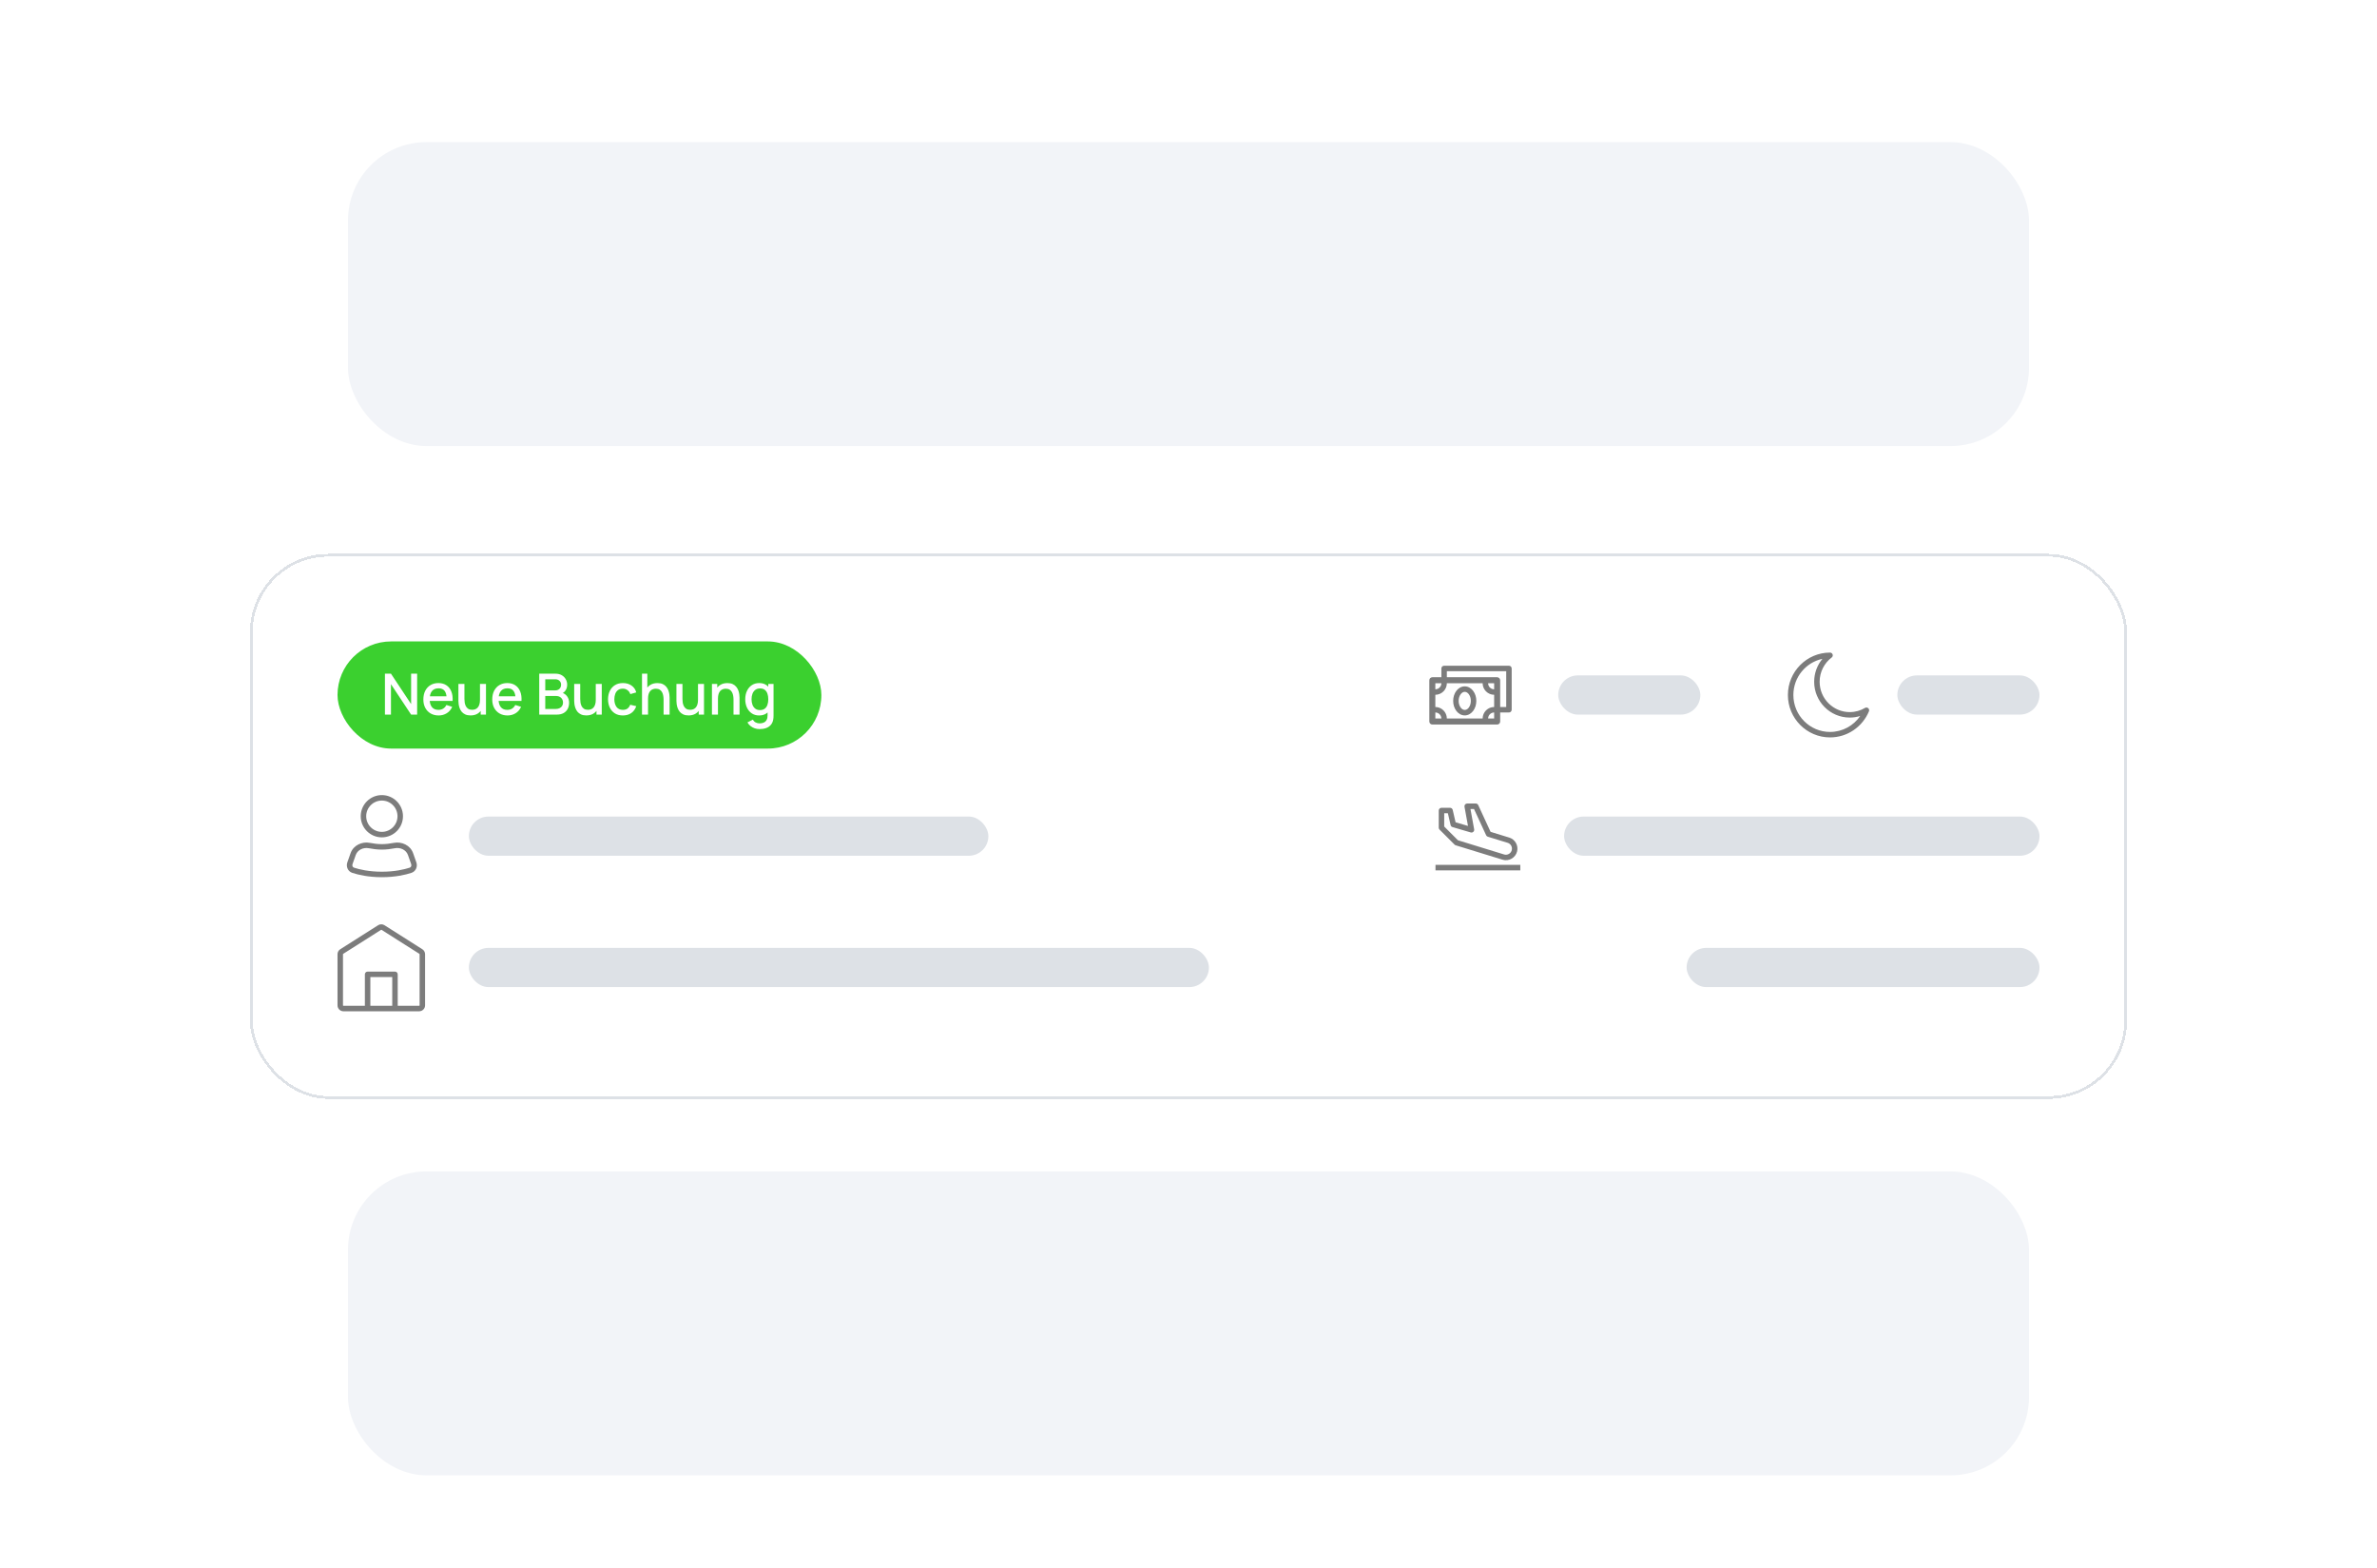 <?xml version="1.0" encoding="UTF-8"?> <svg xmlns="http://www.w3.org/2000/svg" width="485" height="320" viewBox="0 0 485 320" fill="none"><rect width="485" height="320" rx="25" fill="white"></rect><rect x="71" y="29" width="343" height="62" rx="16" fill="#F2F4F8"></rect><rect x="71" y="239" width="343" height="62" rx="16" fill="#F2F4F8"></rect><g filter="url(#filter0_d_21674_57455)"><rect x="51" y="107" width="383" height="111.189" rx="16" fill="white" shape-rendering="crispEdges"></rect><rect x="51.279" y="107.279" width="382.442" height="110.631" rx="15.721" stroke="#DDE1E6" stroke-width="0.558" shape-rendering="crispEdges"></rect><rect x="68.867" y="124.865" width="98.726" height="21.86" rx="10.93" fill="#3BD02F"></rect><path d="M78.542 139.795V131.445H79.772L83.883 137.649V131.445H85.112V139.795H83.883L79.772 133.585V139.795H78.542ZM89.508 139.969C88.885 139.969 88.338 139.834 87.867 139.563C87.399 139.289 87.034 138.908 86.771 138.421C86.512 137.93 86.382 137.361 86.382 136.716C86.382 136.032 86.51 135.438 86.765 134.936C87.024 134.433 87.384 134.045 87.844 133.77C88.304 133.496 88.839 133.359 89.45 133.359C90.088 133.359 90.631 133.507 91.079 133.805C91.528 134.099 91.862 134.518 92.082 135.063C92.306 135.608 92.395 136.256 92.349 137.006H91.137V136.565C91.129 135.838 90.99 135.301 90.72 134.953C90.453 134.605 90.045 134.431 89.496 134.431C88.889 134.431 88.433 134.623 88.128 135.005C87.822 135.388 87.67 135.941 87.67 136.664C87.67 137.352 87.822 137.885 88.128 138.264C88.433 138.639 88.874 138.827 89.45 138.827C89.829 138.827 90.155 138.742 90.43 138.571C90.708 138.397 90.924 138.15 91.079 137.829L92.268 138.206C92.024 138.767 91.655 139.202 91.16 139.511C90.666 139.816 90.115 139.969 89.508 139.969ZM87.275 137.006V136.061H91.746V137.006H87.275ZM96.01 139.963C95.577 139.963 95.214 139.893 94.92 139.754C94.626 139.615 94.386 139.433 94.201 139.209C94.019 138.981 93.88 138.734 93.783 138.467C93.687 138.2 93.621 137.939 93.586 137.684C93.551 137.429 93.534 137.205 93.534 137.012V133.533H94.763V136.612C94.763 136.855 94.783 137.106 94.821 137.365C94.864 137.62 94.941 137.858 95.053 138.079C95.169 138.299 95.33 138.477 95.534 138.612C95.743 138.747 96.014 138.815 96.346 138.815C96.563 138.815 96.768 138.78 96.961 138.711C97.154 138.637 97.322 138.521 97.465 138.363C97.612 138.204 97.726 137.995 97.808 137.736C97.892 137.477 97.935 137.162 97.935 136.791L98.689 137.075C98.689 137.644 98.582 138.146 98.37 138.583C98.157 139.016 97.852 139.354 97.454 139.598C97.056 139.841 96.574 139.963 96.01 139.963ZM98.08 139.795V137.986H97.935V133.533H99.159V139.795H98.08ZM103.562 139.969C102.94 139.969 102.393 139.834 101.921 139.563C101.454 139.289 101.088 138.908 100.825 138.421C100.566 137.93 100.437 137.361 100.437 136.716C100.437 136.032 100.564 135.438 100.82 134.936C101.079 134.433 101.438 134.045 101.898 133.77C102.358 133.496 102.894 133.359 103.504 133.359C104.142 133.359 104.685 133.507 105.134 133.805C105.582 134.099 105.916 134.518 106.137 135.063C106.361 135.608 106.45 136.256 106.404 137.006H105.192V136.565C105.184 135.838 105.045 135.301 104.774 134.953C104.507 134.605 104.1 134.431 103.551 134.431C102.944 134.431 102.488 134.623 102.182 135.005C101.877 135.388 101.724 135.941 101.724 136.664C101.724 137.352 101.877 137.885 102.182 138.264C102.488 138.639 102.928 138.827 103.504 138.827C103.883 138.827 104.21 138.742 104.484 138.571C104.763 138.397 104.979 138.15 105.134 137.829L106.322 138.206C106.079 138.767 105.71 139.202 105.215 139.511C104.72 139.816 104.169 139.969 103.562 139.969ZM101.33 137.006V136.061H105.8V137.006H101.33ZM110.026 139.795V131.445H113.308C113.838 131.445 114.282 131.553 114.642 131.77C115.001 131.986 115.272 132.267 115.453 132.611C115.635 132.951 115.726 133.31 115.726 133.689C115.726 134.149 115.612 134.543 115.384 134.872C115.16 135.201 114.856 135.425 114.474 135.545L114.462 135.261C114.995 135.392 115.405 135.649 115.691 136.032C115.977 136.411 116.12 136.853 116.12 137.36C116.12 137.851 116.022 138.278 115.825 138.641C115.631 139.004 115.347 139.289 114.972 139.493C114.601 139.694 114.151 139.795 113.621 139.795H110.026ZM111.255 138.641H113.436C113.71 138.641 113.956 138.589 114.172 138.484C114.392 138.38 114.564 138.231 114.688 138.038C114.816 137.841 114.879 137.607 114.879 137.336C114.879 137.085 114.823 136.859 114.711 136.658C114.603 136.453 114.445 136.293 114.236 136.177C114.031 136.057 113.789 135.997 113.511 135.997H111.255V138.641ZM111.255 134.855H113.291C113.515 134.855 113.716 134.81 113.894 134.721C114.075 134.628 114.218 134.497 114.323 134.327C114.431 134.153 114.485 133.944 114.485 133.701C114.485 133.376 114.377 133.109 114.16 132.901C113.944 132.692 113.654 132.587 113.291 132.587H111.255V134.855ZM119.634 139.963C119.201 139.963 118.838 139.893 118.544 139.754C118.25 139.615 118.011 139.433 117.825 139.209C117.643 138.981 117.504 138.734 117.408 138.467C117.311 138.2 117.245 137.939 117.21 137.684C117.176 137.429 117.158 137.205 117.158 137.012V133.533H118.388V136.612C118.388 136.855 118.407 137.106 118.445 137.365C118.488 137.62 118.565 137.858 118.677 138.079C118.793 138.299 118.954 138.477 119.159 138.612C119.367 138.747 119.638 138.815 119.97 138.815C120.187 138.815 120.392 138.78 120.585 138.711C120.778 138.637 120.947 138.521 121.09 138.363C121.236 138.204 121.351 137.995 121.432 137.736C121.517 137.477 121.559 137.162 121.559 136.791L122.313 137.075C122.313 137.644 122.207 138.146 121.994 138.583C121.782 139.016 121.476 139.354 121.078 139.598C120.68 139.841 120.199 139.963 119.634 139.963ZM121.704 139.795V137.986H121.559V133.533H122.783V139.795H121.704ZM127.088 139.969C126.446 139.969 125.901 139.826 125.453 139.54C125.004 139.254 124.66 138.861 124.421 138.363C124.185 137.864 124.065 137.298 124.061 136.664C124.065 136.018 124.189 135.448 124.432 134.953C124.676 134.455 125.024 134.064 125.476 133.782C125.928 133.5 126.471 133.359 127.105 133.359C127.79 133.359 128.373 133.529 128.856 133.869C129.344 134.209 129.664 134.675 129.819 135.266L128.613 135.614C128.493 135.262 128.296 134.99 128.021 134.797C127.751 134.599 127.44 134.501 127.088 134.501C126.69 134.501 126.363 134.596 126.108 134.785C125.853 134.971 125.663 135.226 125.54 135.55C125.416 135.875 125.352 136.246 125.348 136.664C125.352 137.309 125.499 137.831 125.789 138.229C126.083 138.627 126.516 138.827 127.088 138.827C127.478 138.827 127.793 138.738 128.033 138.56C128.277 138.378 128.462 138.119 128.59 137.783L129.819 138.073C129.614 138.684 129.276 139.153 128.804 139.482C128.333 139.807 127.761 139.969 127.088 139.969ZM135.396 139.795V136.716C135.396 136.472 135.374 136.223 135.332 135.968C135.293 135.709 135.216 135.469 135.1 135.249C134.988 135.029 134.827 134.851 134.619 134.715C134.414 134.58 134.145 134.513 133.813 134.513C133.596 134.513 133.391 134.549 133.198 134.623C133.005 134.692 132.835 134.806 132.688 134.965C132.545 135.123 132.431 135.332 132.346 135.591C132.264 135.85 132.224 136.165 132.224 136.536L131.47 136.252C131.47 135.684 131.576 135.183 131.789 134.75C132.001 134.313 132.307 133.973 132.705 133.73C133.103 133.486 133.584 133.364 134.149 133.364C134.582 133.364 134.945 133.434 135.239 133.573C135.533 133.712 135.77 133.896 135.952 134.124C136.138 134.348 136.279 134.594 136.375 134.86C136.472 135.127 136.538 135.388 136.573 135.643C136.607 135.898 136.625 136.123 136.625 136.316V139.795H135.396ZM130.994 139.795V131.445H132.079V135.951H132.224V139.795H130.994ZM140.495 139.963C140.062 139.963 139.699 139.893 139.405 139.754C139.111 139.615 138.872 139.433 138.686 139.209C138.504 138.981 138.365 138.734 138.268 138.467C138.172 138.2 138.106 137.939 138.071 137.684C138.037 137.429 138.019 137.205 138.019 137.012V133.533H139.248V136.612C139.248 136.855 139.268 137.106 139.306 137.365C139.349 137.62 139.426 137.858 139.538 138.079C139.654 138.299 139.815 138.477 140.02 138.612C140.228 138.747 140.499 138.815 140.831 138.815C141.048 138.815 141.253 138.78 141.446 138.711C141.639 138.637 141.807 138.521 141.95 138.363C142.097 138.204 142.211 137.995 142.293 137.736C142.378 137.477 142.42 137.162 142.42 136.791L143.174 137.075C143.174 137.644 143.068 138.146 142.855 138.583C142.642 139.016 142.337 139.354 141.939 139.598C141.541 139.841 141.059 139.963 140.495 139.963ZM142.565 139.795V137.986H142.42V133.533H143.644V139.795H142.565ZM149.665 139.795V136.716C149.665 136.472 149.644 136.223 149.601 135.968C149.563 135.709 149.485 135.469 149.369 135.249C149.257 135.029 149.097 134.851 148.888 134.715C148.683 134.58 148.415 134.513 148.082 134.513C147.866 134.513 147.661 134.549 147.468 134.623C147.274 134.692 147.104 134.806 146.957 134.965C146.814 135.123 146.7 135.332 146.615 135.591C146.534 135.85 146.493 136.165 146.493 136.536L145.74 136.252C145.74 135.684 145.846 135.183 146.059 134.75C146.271 134.313 146.577 133.973 146.975 133.73C147.373 133.486 147.854 133.364 148.418 133.364C148.851 133.364 149.215 133.434 149.509 133.573C149.802 133.712 150.04 133.896 150.222 134.124C150.407 134.348 150.548 134.594 150.645 134.86C150.742 135.127 150.807 135.388 150.842 135.643C150.877 135.898 150.894 136.123 150.894 136.316V139.795H149.665ZM145.264 139.795V133.533H146.348V135.342H146.493V139.795H145.264ZM154.985 142.752C154.649 142.752 154.322 142.7 154.005 142.596C153.692 142.491 153.406 142.337 153.147 142.132C152.888 141.931 152.673 141.681 152.503 141.384L153.622 140.815C153.758 141.082 153.951 141.277 154.202 141.401C154.454 141.525 154.718 141.587 154.997 141.587C155.341 141.587 155.635 141.525 155.878 141.401C156.122 141.281 156.305 141.1 156.429 140.856C156.556 140.613 156.618 140.311 156.614 139.951V138.2H156.759V133.533H157.832V139.963C157.832 140.129 157.826 140.288 157.815 140.439C157.803 140.589 157.782 140.74 157.751 140.891C157.662 141.312 157.492 141.66 157.241 141.935C156.993 142.209 156.676 142.414 156.29 142.549C155.907 142.684 155.472 142.752 154.985 142.752ZM154.892 139.969C154.309 139.969 153.804 139.824 153.379 139.534C152.958 139.244 152.631 138.85 152.399 138.351C152.171 137.849 152.057 137.284 152.057 136.658C152.057 136.028 152.173 135.465 152.405 134.971C152.637 134.472 152.965 134.08 153.391 133.794C153.82 133.504 154.328 133.359 154.916 133.359C155.507 133.359 156.004 133.504 156.406 133.794C156.812 134.08 157.117 134.472 157.322 134.971C157.531 135.469 157.635 136.032 157.635 136.658C157.635 137.284 157.531 137.847 157.322 138.345C157.113 138.844 156.806 139.24 156.4 139.534C155.994 139.824 155.491 139.969 154.892 139.969ZM155.06 138.873C155.459 138.873 155.783 138.778 156.035 138.589C156.286 138.399 156.469 138.138 156.585 137.806C156.701 137.474 156.759 137.091 156.759 136.658C156.759 136.225 156.699 135.842 156.58 135.51C156.464 135.177 156.282 134.918 156.035 134.733C155.791 134.547 155.48 134.455 155.101 134.455C154.699 134.455 154.369 134.553 154.11 134.75C153.851 134.947 153.657 135.212 153.53 135.545C153.406 135.877 153.344 136.248 153.344 136.658C153.344 137.072 153.406 137.447 153.53 137.783C153.657 138.115 153.847 138.38 154.098 138.577C154.353 138.774 154.674 138.873 155.06 138.873Z" fill="white"></path><g clip-path="url(#clip0_21674_57455)"><path fill-rule="evenodd" clip-rule="evenodd" d="M298.865 134.033C298.151 134.033 297.548 134.42 297.143 134.961C296.737 135.502 296.503 136.223 296.503 136.996C296.503 137.77 296.737 138.491 297.143 139.032C297.548 139.573 298.151 139.96 298.865 139.96C299.578 139.96 300.181 139.573 300.587 139.032C300.992 138.491 301.227 137.77 301.227 136.996C301.227 136.223 300.992 135.502 300.587 134.961C300.181 134.42 299.578 134.033 298.865 134.033ZM297.619 136.996C297.619 136.441 297.789 135.96 298.036 135.631C298.283 135.301 298.582 135.15 298.865 135.15C299.148 135.15 299.446 135.301 299.693 135.631C299.941 135.96 300.11 136.441 300.11 136.996C300.11 137.551 299.941 138.032 299.693 138.362C299.446 138.691 299.148 138.843 298.865 138.843C298.582 138.843 298.283 138.691 298.036 138.362C297.789 138.032 297.619 137.551 297.619 136.996Z" fill="#7C7C7C"></path><path fill-rule="evenodd" clip-rule="evenodd" d="M308.442 130.383C308.442 130.074 308.192 129.824 307.884 129.824H294.656C294.348 129.824 294.098 130.074 294.098 130.383V132.173H292.251C291.912 132.173 291.637 132.448 291.637 132.788V141.205C291.637 141.544 291.912 141.819 292.251 141.819L305.478 141.819C305.818 141.819 306.093 141.544 306.093 141.205V139.358H307.884C308.192 139.358 308.442 139.108 308.442 138.8V130.383ZM305.478 132.173L295.214 132.173L295.214 130.941L307.325 130.941V138.242H306.093V132.788C306.093 132.448 305.818 132.173 305.478 132.173ZM302.515 133.402L295.214 133.402C295.207 134.696 294.159 135.744 292.865 135.751L292.865 138.242C294.159 138.249 295.207 139.297 295.214 140.591H302.515C302.522 139.297 303.57 138.249 304.864 138.242V135.751C303.57 135.744 302.522 134.696 302.515 133.402ZM303.632 133.402C303.639 134.079 304.187 134.627 304.864 134.634V133.402H303.632ZM292.865 133.402H294.098C294.091 134.079 293.543 134.627 292.865 134.634L292.865 133.402ZM304.864 139.358C304.187 139.365 303.639 139.913 303.632 140.591H304.864V139.358ZM292.865 140.591L292.865 139.358C293.543 139.365 294.091 139.913 294.098 140.591H292.865Z" fill="#7C7C7C"></path></g><rect x="317.938" y="131.795" width="29" height="8" rx="4" fill="#DDE1E6"></rect><g clip-path="url(#clip1_21674_57455)"><path fill-rule="evenodd" clip-rule="evenodd" d="M373.398 127.141C368.646 127.141 364.801 131.019 364.801 135.794C364.801 140.57 368.647 144.448 373.399 144.448C376.979 144.448 380.044 142.247 381.338 139.122C381.43 138.899 381.37 138.643 381.188 138.486C381.006 138.328 380.743 138.305 380.537 138.428C379.623 138.972 378.558 139.284 377.419 139.284C374.03 139.284 371.277 136.517 371.277 133.096C371.277 131.07 372.242 129.273 373.735 128.144C373.926 127.999 374.004 127.749 373.927 127.521C373.851 127.294 373.638 127.141 373.398 127.141ZM365.917 135.794C365.917 132.167 368.459 129.142 371.842 128.421C370.792 129.688 370.161 131.318 370.161 133.096C370.161 137.126 373.406 140.4 377.419 140.4C378.162 140.4 378.879 140.288 379.555 140.079C378.204 142.046 375.949 143.332 373.399 143.332C369.271 143.332 365.917 139.961 365.917 135.794Z" fill="#7C7C7C"></path></g><rect x="387.133" y="131.795" width="29" height="8" rx="4" fill="#DDE1E6"></rect><path fill-rule="evenodd" clip-rule="evenodd" d="M77.912 156.217C75.531 156.217 73.602 158.147 73.602 160.527C73.602 162.907 75.531 164.837 77.912 164.837C80.292 164.837 82.222 162.907 82.222 160.527C82.222 158.147 80.292 156.217 77.912 156.217ZM74.718 160.527C74.718 158.763 76.148 157.333 77.912 157.333C79.676 157.333 81.105 158.763 81.105 160.527C81.105 162.291 79.676 163.72 77.912 163.72C76.148 163.72 74.718 162.291 74.718 160.527Z" fill="#7C7C7C"></path><path fill-rule="evenodd" clip-rule="evenodd" d="M84.29 168.061C83.716 166.435 81.946 165.65 80.349 165.963C79.597 166.11 78.75 166.222 77.912 166.222C77.073 166.222 76.226 166.11 75.475 165.963C73.878 165.65 72.108 166.435 71.534 168.061L70.874 169.93C70.574 170.783 70.954 171.78 71.889 172.086C73.055 172.467 75.115 172.966 77.912 172.966C80.709 172.966 82.768 172.467 83.935 172.086C84.869 171.78 85.25 170.783 84.949 169.93L84.29 168.061ZM80.563 167.059C81.715 166.833 82.879 167.418 83.237 168.433L83.896 170.302C84.015 170.639 83.853 170.938 83.588 171.024C82.517 171.375 80.575 171.849 77.912 171.849C75.248 171.849 73.307 171.375 72.236 171.024C71.971 170.938 71.808 170.639 71.927 170.302L72.587 168.433C72.945 167.418 74.109 166.833 75.26 167.059C76.058 167.215 76.98 167.338 77.912 167.338C78.844 167.338 79.766 167.215 80.563 167.059Z" fill="#7C7C7C"></path><rect x="95.668" y="160.592" width="106" height="8" rx="4" fill="#DDE1E6"></rect><g clip-path="url(#clip2_21674_57455)"><path fill-rule="evenodd" clip-rule="evenodd" d="M309.544 167.713C309.848 166.497 309.147 165.256 307.95 164.887L304.136 163.714L301.618 158.258C301.527 158.06 301.329 157.934 301.111 157.934H299.363C299.197 157.934 299.04 158.007 298.934 158.134C298.828 158.261 298.784 158.429 298.814 158.592L299.526 162.509L296.993 161.764L296.41 159.241C296.352 158.987 296.126 158.808 295.866 158.808L294.118 158.808C293.81 158.808 293.56 159.058 293.56 159.366L293.56 162.863C293.56 163.011 293.618 163.153 293.723 163.258L296.783 166.317C296.847 166.381 296.926 166.429 297.013 166.456L306.563 169.394C307.855 169.792 309.216 169.024 309.544 167.713ZM307.621 165.954C308.252 166.148 308.62 166.802 308.46 167.442C308.288 168.132 307.571 168.536 306.891 168.327L297.474 165.429L294.676 162.631L294.676 159.924L295.422 159.924L295.978 162.333C296.023 162.529 296.171 162.686 296.364 162.743L300.08 163.835C300.265 163.89 300.466 163.845 300.61 163.715C300.754 163.585 300.821 163.391 300.786 163.2L300.032 159.05L300.754 159.05L303.227 164.408C303.293 164.552 303.418 164.661 303.57 164.708L307.621 165.954Z" fill="#7C7C7C"></path><path d="M292.895 171.572H310.202V170.455H292.895V171.572Z" fill="#7C7C7C"></path></g><rect x="319.137" y="160.592" width="97" height="8" rx="4" fill="#DDE1E6"></rect><g clip-path="url(#clip3_21674_57455)"><path fill-rule="evenodd" clip-rule="evenodd" d="M75.001 200.322H70.077C69.409 200.322 68.867 199.78 68.867 199.112V188.684C68.867 188.269 69.079 187.884 69.429 187.662L77.152 182.764C77.548 182.513 78.052 182.513 78.448 182.764L86.171 187.662C86.521 187.884 86.733 188.269 86.733 188.684V199.112C86.733 199.78 86.191 200.322 85.523 200.322H80.6C80.597 200.322 80.594 200.322 80.592 200.322H75.009C75.006 200.322 75.003 200.322 75.001 200.322ZM77.75 183.707C77.781 183.688 77.82 183.688 77.85 183.707L85.573 188.605C85.6 188.622 85.616 188.652 85.616 188.684V199.112C85.616 199.164 85.575 199.205 85.523 199.205H81.15V192.785C81.15 192.477 80.9 192.227 80.592 192.227H75.009C74.7 192.227 74.45 192.477 74.45 192.785V199.205H70.077C70.025 199.205 69.984 199.164 69.984 199.112V188.684C69.984 188.652 70 188.622 70.027 188.605L77.75 183.707ZM80.033 199.205H75.567V193.343H80.033V199.205Z" fill="#7C7C7C"></path></g><rect x="95.668" y="187.391" width="151" height="8" rx="4" fill="#DDE1E6"></rect><rect x="344.137" y="187.391" width="72" height="8" rx="4" fill="#DDE1E6"></rect></g><defs><filter id="filter0_d_21674_57455" x="39" y="101" width="407" height="135.189" filterUnits="userSpaceOnUse" color-interpolation-filters="sRGB"><feFlood flood-opacity="0" result="BackgroundImageFix"></feFlood><feColorMatrix in="SourceAlpha" type="matrix" values="0 0 0 0 0 0 0 0 0 0 0 0 0 0 0 0 0 0 127 0" result="hardAlpha"></feColorMatrix><feOffset dy="6"></feOffset><feGaussianBlur stdDeviation="6"></feGaussianBlur><feComposite in2="hardAlpha" operator="out"></feComposite><feColorMatrix type="matrix" values="0 0 0 0 0 0 0 0 0 0 0 0 0 0 0 0 0 0 0.1 0"></feColorMatrix><feBlend mode="normal" in2="BackgroundImageFix" result="effect1_dropShadow_21674_57455"></feBlend><feBlend mode="normal" in="SourceGraphic" in2="effect1_dropShadow_21674_57455" result="shape"></feBlend></filter><clipPath id="clip0_21674_57455"><rect width="17.866" height="17.866" fill="white" transform="translate(291.137 126.861)"></rect></clipPath><clipPath id="clip1_21674_57455"><rect width="17.866" height="17.866" fill="white" transform="translate(364.801 126.861)"></rect></clipPath><clipPath id="clip2_21674_57455"><rect width="17.866" height="17.866" fill="white" transform="translate(292.336 155.658)"></rect></clipPath><clipPath id="clip3_21674_57455"><rect width="17.866" height="17.866" fill="white" transform="translate(68.867 182.457)"></rect></clipPath></defs></svg> 